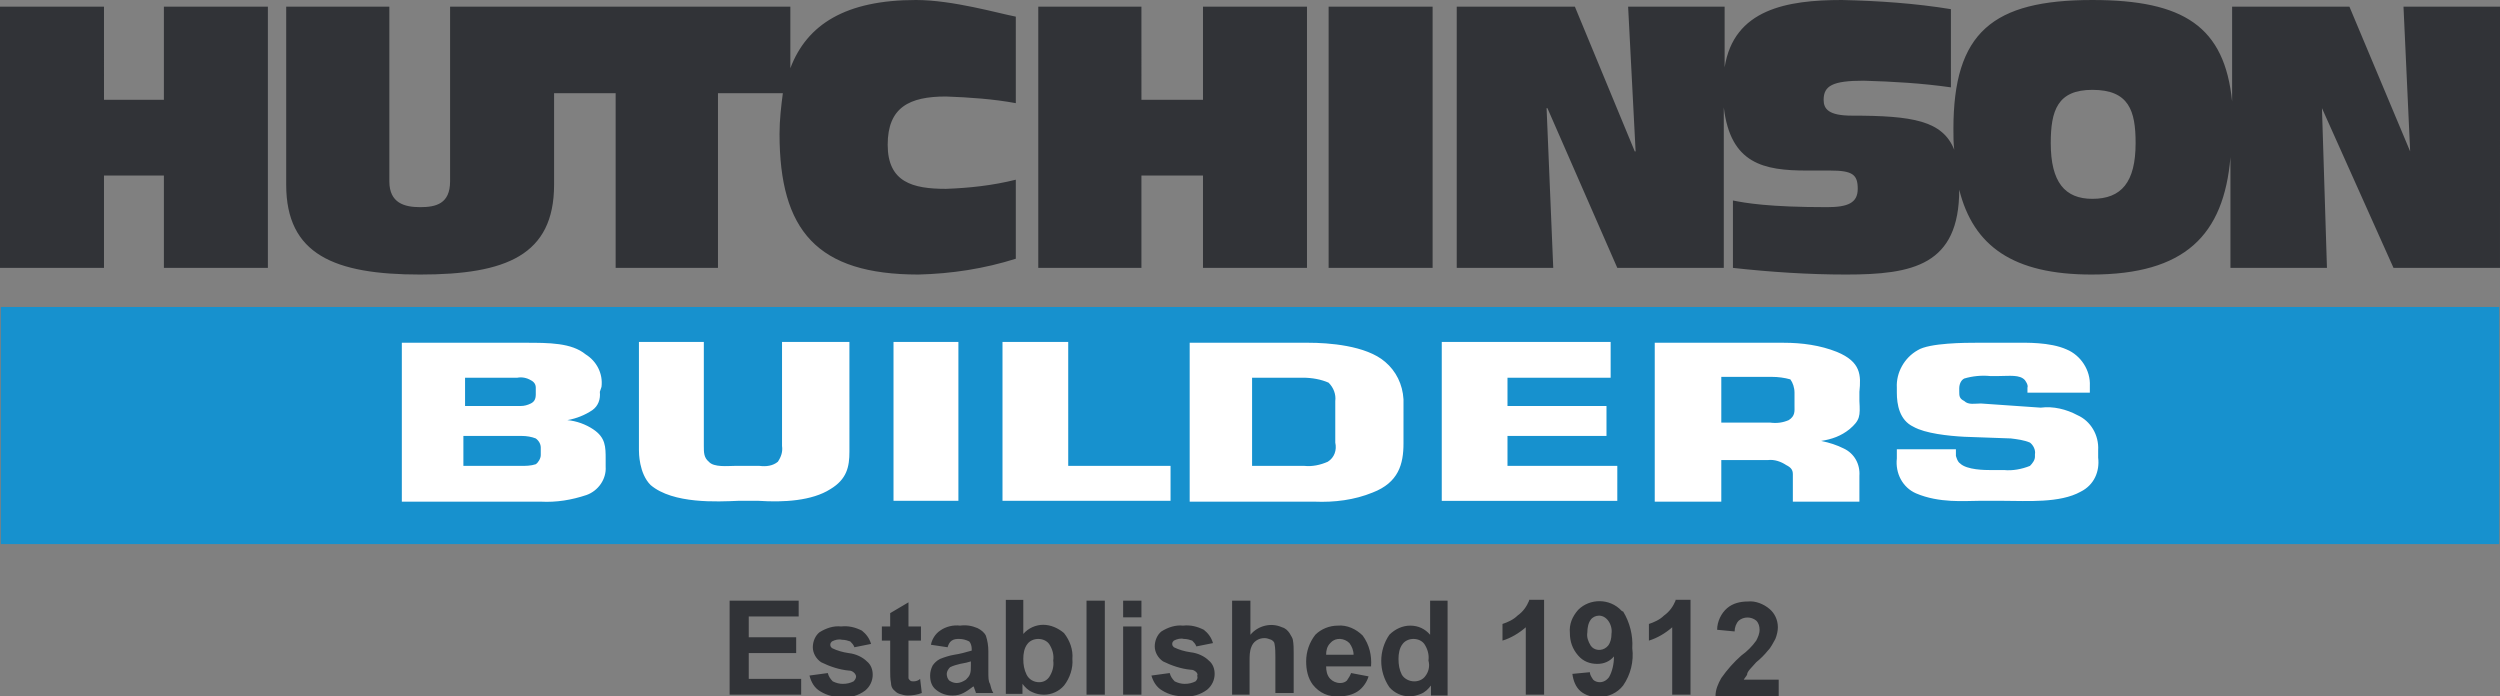 <svg xmlns="http://www.w3.org/2000/svg" viewBox="0 0 300.5 83.7">
	<rect x="0" y="0" width="300.5" height="83.7" fill="#808080" stroke="none"/>
	<path class="header-logo-highlight" d="M300.4 65.4H.1V36.9h300.3v28.5" fill="#1791ce"></path>
	<g class="header-logo-builders">
		<path d="M71.3 51.6c-.9-.6-2-1-3.1-1.1 1.1-.2 2.1-.6 3-1.2.7-.5 1-1.3.9-2.2l.2-.6c.2-1.6-.6-3.1-1.9-3.9-1.7-1.4-4.4-1.4-7.3-1.4H48.3v19.1H65c1.9.1 3.7-.2 5.5-.8 1.4-.5 2.4-1.9 2.3-3.4v-.9c0-1.5 0-2.6-1.5-3.6zm-15.5-6.2h6.4c.5-.1 1.1 0 1.6.3.4.2.6.5.6.9v.8c0 .6-.2.9-.6 1.1-.4.2-.8.3-1.2.3h-6.7v-3.4zm9.2 8.4v.9c0 .4-.3.9-.6 1.1-.6.2-1.2.2-1.8.2h-6.9v-3.6h7c.6 0 1.2.1 1.7.3.4.3.6.7.6 1.1zM94 53.6c.1.7-.1 1.3-.5 1.9-.6.5-1.4.6-2.2.5h-3c-.8 0-2.5.2-3.1-.5-.6-.5-.6-1.1-.6-1.9V41.1h-7.8v13c0 .3 0 2.8 1.4 4.2 2.7 2.3 8.1 2 10.5 1.9h2.5c3 .2 6.4 0 8.6-1.4 2-1.2 2.3-2.7 2.3-4.5V41.1H94v12.5zM107.4 41.1h7.8v19.1h-7.8zM128.4 41.1h-7.9v19.1h20.2V56h-12.3M166.5 43.5c-2.3-2-6.9-2.3-9.2-2.3h.1H143v19.1h15c2.4.1 4.8-.2 7-1.1 3.1-1.2 3.7-3.4 3.7-5.9V48c-.1-1.8-.9-3.4-2.2-4.5zm-6.9 12c-.9.4-1.9.6-2.8.5h-6.3V45.4h6.1c1.1 0 2.2.2 3.1.6.6.6.9 1.4.8 2.2v5c.2.9-.1 1.8-.9 2.3zM181.2 52.4h11.9v-3.6h-11.9v-3.4h12.4v-4.3h-20.3v19.1h21.1V56h-13.2M223.5 48.2v-1.1c.2-2 .2-3.6-2.7-4.8-2-.8-4.2-1.1-6.4-1.1h-15.5v19.1h8v-5h5.6c.8-.1 1.6.2 2.2.6.6.3.8.6.8 1.1v3.3h8v-3.1c.1-1.4-.6-2.7-1.9-3.3-.8-.4-1.7-.7-2.7-.9 1.3-.2 2.4-.6 3.4-1.4 1.3-1.1 1.3-1.6 1.2-3.4zm-8.5 2.3c-.7.3-1.4.4-2.2.3h-5.9v-5.5h6.1c.7 0 1.5.1 2.2.3.3.4.5 1 .5 1.6v1.6c0 .6.1 1.2-.7 1.7zM252.2 55v-.9c.1-1.8-.9-3.5-2.5-4.2-1.3-.7-2.9-1.1-4.4-.9l-7.2-.5c-.7 0-1.5.2-2-.3-.6-.3-.6-.6-.6-1.2v-.3c0-.5.2-1 .6-1.2 1-.3 2.1-.4 3.1-.3h1.1c1.2 0 2.5-.2 3.1.5.2.3.4.6.3.9v.6h7.5v-.8c.1-1.9-1.1-3.7-2.8-4.4-2-.9-5-.8-5.9-.8h-5c-1.1 0-5.6 0-7 .9-1.6.9-2.6 2.7-2.5 4.5v.6c0 1.4.3 3.3 2 4.1 1.4.8 4.2 1.1 6.1 1.2l5.6.2c.8.1 1.6.2 2.3.5.4.3.7.9.6 1.4v.3c0 .4-.3.8-.6 1.1-1 .4-2.1.6-3.1.5h-1.7c-.5 0-2.8 0-3.6-.8-.3-.2-.4-.6-.5-.9V54H228v1.1c-.2 1.8.7 3.5 2.3 4.2 2.8 1.2 5.9.9 7.5.9h3.1c2.7 0 6.7.3 9.2-1.1 1.6-.8 2.3-2.4 2.1-4.1z" fill="#fff"></path>
	</g>
	<g class="header-logo-text" fill="#313337">
		<path class="st2" d="M19.7 12h-7.2V.8H0v31.4h12.5V21.1h7.2v11.1h12.5V.8H19.7M93.7 16.1c0 11.6 4.5 16.9 16.7 16.9 4-.1 7.9-.7 11.7-1.9v-9.5c-2.8.7-5.6 1-8.4 1.1-4 0-7-.8-7-5.3s2.6-5.8 7-5.8c2.8.1 5.7.3 8.4.8V2c-2.1-.4-7.6-2-12-2C101.7 0 97 2.9 95 8.2V.8H54.1v21c0 2.7-1.7 3.1-3.6 3.1s-3.7-.5-3.7-3.1V.8H34.4v21.4c0 8.4 5.8 10.8 16.1 10.8s16.1-2.3 16.1-10.8v-11H74v21h12.3v-21h7.8c-.2 1.5-.4 3.2-.4 4.9zM144.6 12h-7.4V.8h-12.4v31.4h12.4V21.1h7.4v11.1h12.5V.8h-12.5M159.7.8h12.5v31.4h-12.5zM288.9.8l.8 17.4L282.4.8h-14.1v11.4c-.9-9-5.8-12.2-16.8-12.2-12 0-16.7 3.9-16.7 15.5 0 .9 0 1.7.1 2.5-1.4-3.5-5-4.1-12.3-4.1-2.8 0-3.4-.8-3.4-1.9 0-1.7 1.1-2.3 4.8-2.3 3.5.1 7 .3 10.5.8V1.1c-4.3-.7-8.7-1-13.1-1.1-6.6 0-13 1.1-14.1 8.1V.8h-11.6l.9 17.4h-.1L189.3.8h-14.2v31.4h11.6l-.8-19.2h.1l8.4 19.2h12.8V12.9c.8 6.8 4.8 7.6 10 7.6h2.8c2.7 0 3.3.5 3.3 2.2s-1.2 2.2-3.7 2.2c-7 0-9.8-.5-11.3-.8v8.1c4.5.5 9.1.8 13.6.8 8 0 13.6-1.1 13.6-10.2 1.7 6.8 6.5 10.2 15.9 10.2 11.2 0 15.9-4.7 16.7-14.1v13.3h11.6l-.6-19.2 8.6 19.2h12.8V.8h-11.6zm-37.4 23.1c-3.3 0-5-2-5-6.7 0-3.9.8-6.4 5-6.4 4.4 0 5.2 2.5 5.2 6.4 0 4.7-1.7 6.7-5.2 6.7zM90 78.5h5.7v-1.9H90v-2.5h6v-1.9h-8.3v11.3h8.6v-1.9H90M102 78.5c-.7-.1-1.4-.3-2-.6-.1-.1-.2-.2-.2-.4s.1-.3.2-.4c.4-.2.8-.3 1.2-.2.4 0 .7.1 1 .2.2.2.4.4.5.7l2-.4c-.2-.7-.6-1.2-1.1-1.6-.8-.4-1.6-.6-2.5-.5-.9-.1-1.8.2-2.6.7-.5.4-.8 1.1-.8 1.8s.4 1.4 1 1.8c1 .5 2.2.9 3.3 1 .3 0 .5.1.7.3.1.1.2.3.2.4 0 .2-.1.4-.3.6-.4.2-.8.3-1.3.3-.4 0-.8-.1-1.2-.3-.3-.3-.5-.6-.6-1l-2.2.3c.2.8.6 1.5 1.3 1.9.8.5 1.7.7 2.6.7 1 .1 2-.2 2.8-.8.6-.5.9-1.2.9-1.9 0-.6-.2-1.2-.7-1.6-.5-.5-1.3-.9-2.2-1zM109.8 81.9c-.1 0-.3 0-.4-.1-.1-.1-.2-.2-.2-.3V77h1.5v-1.7h-1.5v-2.9l-2.2 1.3v1.6h-1V77h1v3.6c0 .5 0 1 .1 1.5 0 .3.1.6.3.8.2.2.4.4.7.5.3.1.7.2 1 .2.6 0 1.2-.1 1.7-.3l-.2-1.7c-.2.2-.5.3-.8.3zM118.8 80.8v-2.5c0-.7-.1-1.3-.3-1.9-.2-.4-.6-.7-1-.9-.7-.3-1.4-.4-2.1-.3-.8-.1-1.7.1-2.4.6-.6.4-1 1.1-1.1 1.7l2 .3c.1-.3.2-.6.5-.8.3-.2.6-.2.9-.2.4 0 .8.1 1.2.3.2.2.3.6.3.9v.2c-.7.2-1.4.4-2.1.5-.6.1-1.2.3-1.7.5-.4.2-.7.5-.9.8-.2.4-.3.8-.3 1.2 0 .7.2 1.3.7 1.7.6.5 1.3.7 2 .7.5 0 .9-.1 1.3-.3.4-.2.8-.5 1.2-.8 0 0 .1.1.1.2.1.3.2.5.2.6h2.1c-.2-.3-.3-.7-.4-1.1-.2-.3-.2-.8-.2-1.4zm-2.1-.8c0 .4 0 .7-.1 1-.1.3-.3.5-.5.7-.3.2-.7.4-1.1.4-.3 0-.6-.1-.9-.3-.2-.2-.3-.5-.3-.8 0-.3.2-.6.4-.8.4-.2.8-.3 1.2-.4.6-.1 1-.2 1.3-.3v.5zM125.4 75.1c-.9 0-1.8.4-2.4 1.1v-4.1h-2.1v11.3h2v-1.2c.3.4.7.8 1.2 1 .4.2.9.3 1.4.3.9 0 1.8-.4 2.4-1.1.7-.9 1.1-2.1 1-3.2.1-1.1-.3-2.2-1-3.1-.7-.6-1.6-1-2.5-1zm.7 6.3c-.3.4-.7.6-1.2.6-.6 0-1.2-.3-1.5-.9-.3-.6-.4-1.2-.4-1.9 0-.6.1-1.3.5-1.8.3-.4.8-.6 1.3-.6s1 .2 1.3.6c.4.6.6 1.3.5 2 .1.7-.1 1.4-.5 2zM130.6 72.2h2.2v11.3h-2.2zM135 75.3h2.2v8.2H135zM135 72.2h2.2v2H135zM143.1 78.4c-.7-.1-1.4-.3-2-.6-.1-.1-.2-.2-.2-.4s.1-.3.2-.4c.4-.2.8-.3 1.2-.2.4 0 .7.1 1 .2.2.2.4.4.5.7l2-.4c-.2-.7-.6-1.2-1.1-1.6-.8-.4-1.6-.6-2.5-.5-.9-.1-1.8.2-2.6.7-.5.4-.8 1.1-.8 1.8s.4 1.4 1 1.8c1 .5 2.2.9 3.3 1 .3 0 .5.1.7.3.1.1.2.3.1.4.1.3 0 .5-.2.7-.4.2-.8.3-1.3.3-.4 0-.8-.1-1.2-.3-.3-.3-.5-.6-.6-1l-2.2.3c.2.7.6 1.4 1.3 1.8.8.5 1.7.7 2.6.7 1 .1 2-.2 2.8-.8.6-.5.9-1.2.9-1.9 0-.6-.2-1.2-.7-1.6-.5-.5-1.3-.9-2.2-1zM155 76.1c-.2-.3-.5-.6-.9-.7-1.3-.6-2.9-.2-3.8.9v-4.1h-2.2v11.3h2.1v-4.1c0-.5 0-1.1.2-1.6.1-.3.3-.6.6-.8.3-.2.6-.3 1-.3.3 0 .5.1.8.2.2.1.4.3.4.5.1.5.1 1.1.1 1.6v4.3h2.2v-4.8c0-.5 0-1.1-.1-1.6 0-.1-.2-.5-.4-.8zM160.8 75.2c-1 0-2 .4-2.7 1.1-.7.9-1.1 2-1.1 3.2 0 1 .2 2 .8 2.8.8 1 1.9 1.5 3.2 1.4.8 0 1.6-.2 2.2-.6.6-.4 1.1-1.1 1.3-1.8l-2.1-.4c-.1.3-.3.6-.5.9-.2.2-.5.3-.8.3-.5 0-.9-.2-1.2-.5-.4-.4-.5-1-.5-1.5h5.4c.1-1.3-.2-2.6-1-3.7-.8-.8-1.9-1.3-3-1.2zm-1.4 3.5c0-.5.1-1 .5-1.4l.1-.1c.6-.6 1.6-.5 2.2.1.3.4.5.9.5 1.4h-3.3zM171.9 76.3c-.6-.7-1.4-1.1-2.4-1.1-.9 0-1.8.4-2.5 1.1-1.3 1.9-1.3 4.4 0 6.3.6.7 1.5 1.1 2.4 1.1.5 0 .9-.1 1.4-.3.5-.2.9-.6 1.2-1v1.2h2V72.2h-2.1v4.1zm-.6 5c-.3.4-.8.6-1.3.6-.6 0-1.2-.3-1.5-.8-.3-.6-.4-1.2-.4-1.9 0-.6.1-1.3.5-1.8.3-.4.8-.6 1.3-.6s1 .2 1.3.6c.4.6.6 1.3.5 2 .2.7 0 1.4-.4 1.9zM183.8 72.2c-.3.7-.7 1.3-1.4 1.8-.5.5-1.2.8-1.8 1v2c1-.3 2-.9 2.8-1.6v8.1h2.2V72.1h-1.8zM194.9 73.4c-1.4-1.5-3.8-1.5-5.2-.1-.7.8-1.1 1.7-1 2.8 0 1 .3 1.9 1 2.7.6.7 1.4 1 2.3 1 .8 0 1.5-.3 2-.9 0 .9-.2 1.8-.6 2.5-.3.4-.7.6-1.1.6-.3 0-.6-.1-.8-.3-.2-.3-.4-.6-.4-.9l-2.1.2c.1.8.4 1.6 1 2.1s1.4.7 2.1.7c1.2 0 2.3-.5 3-1.4.9-1.3 1.3-2.9 1.1-4.5.1-1.5-.3-3.1-1.1-4.4-.1 0-.2-.1-.2-.1zm-1.2 2.8c0 .5-.1 1-.4 1.4l-.2.2c-.6.5-1.5.4-1.9-.2-.3-.5-.5-1-.4-1.6 0-.5.1-1.1.4-1.5.2-.3.6-.5 1-.5s.8.2 1.1.6c.3.4.5 1 .4 1.6zM201.4 72.2c-.3.7-.7 1.3-1.4 1.8-.5.5-1.2.8-1.8 1v2c1-.3 2-.9 2.8-1.6v8.1h2.2V72.1h-1.8zM211.1 79.6c.5-.4 1-.9 1.4-1.4.4-.4.6-.9.9-1.4.2-.5.3-1 .3-1.4 0-.9-.4-1.7-1-2.2-.7-.6-1.7-1-2.6-.9-.9 0-1.8.2-2.5.8-.7.6-1.2 1.6-1.2 2.6l2.1.2c0-.5.2-1 .5-1.3.6-.5 1.5-.5 2.1 0 .3.3.4.7.4 1.1 0 .5-.2.9-.4 1.3-.5.7-1.1 1.3-1.8 1.8-.9.8-1.7 1.7-2.4 2.7-.4.7-.7 1.4-.7 2.2h7.6v-2h-4.2c.1-.2.3-.4.4-.6 0-.4.5-.8 1.1-1.5z"></path>
	</g>
</svg>